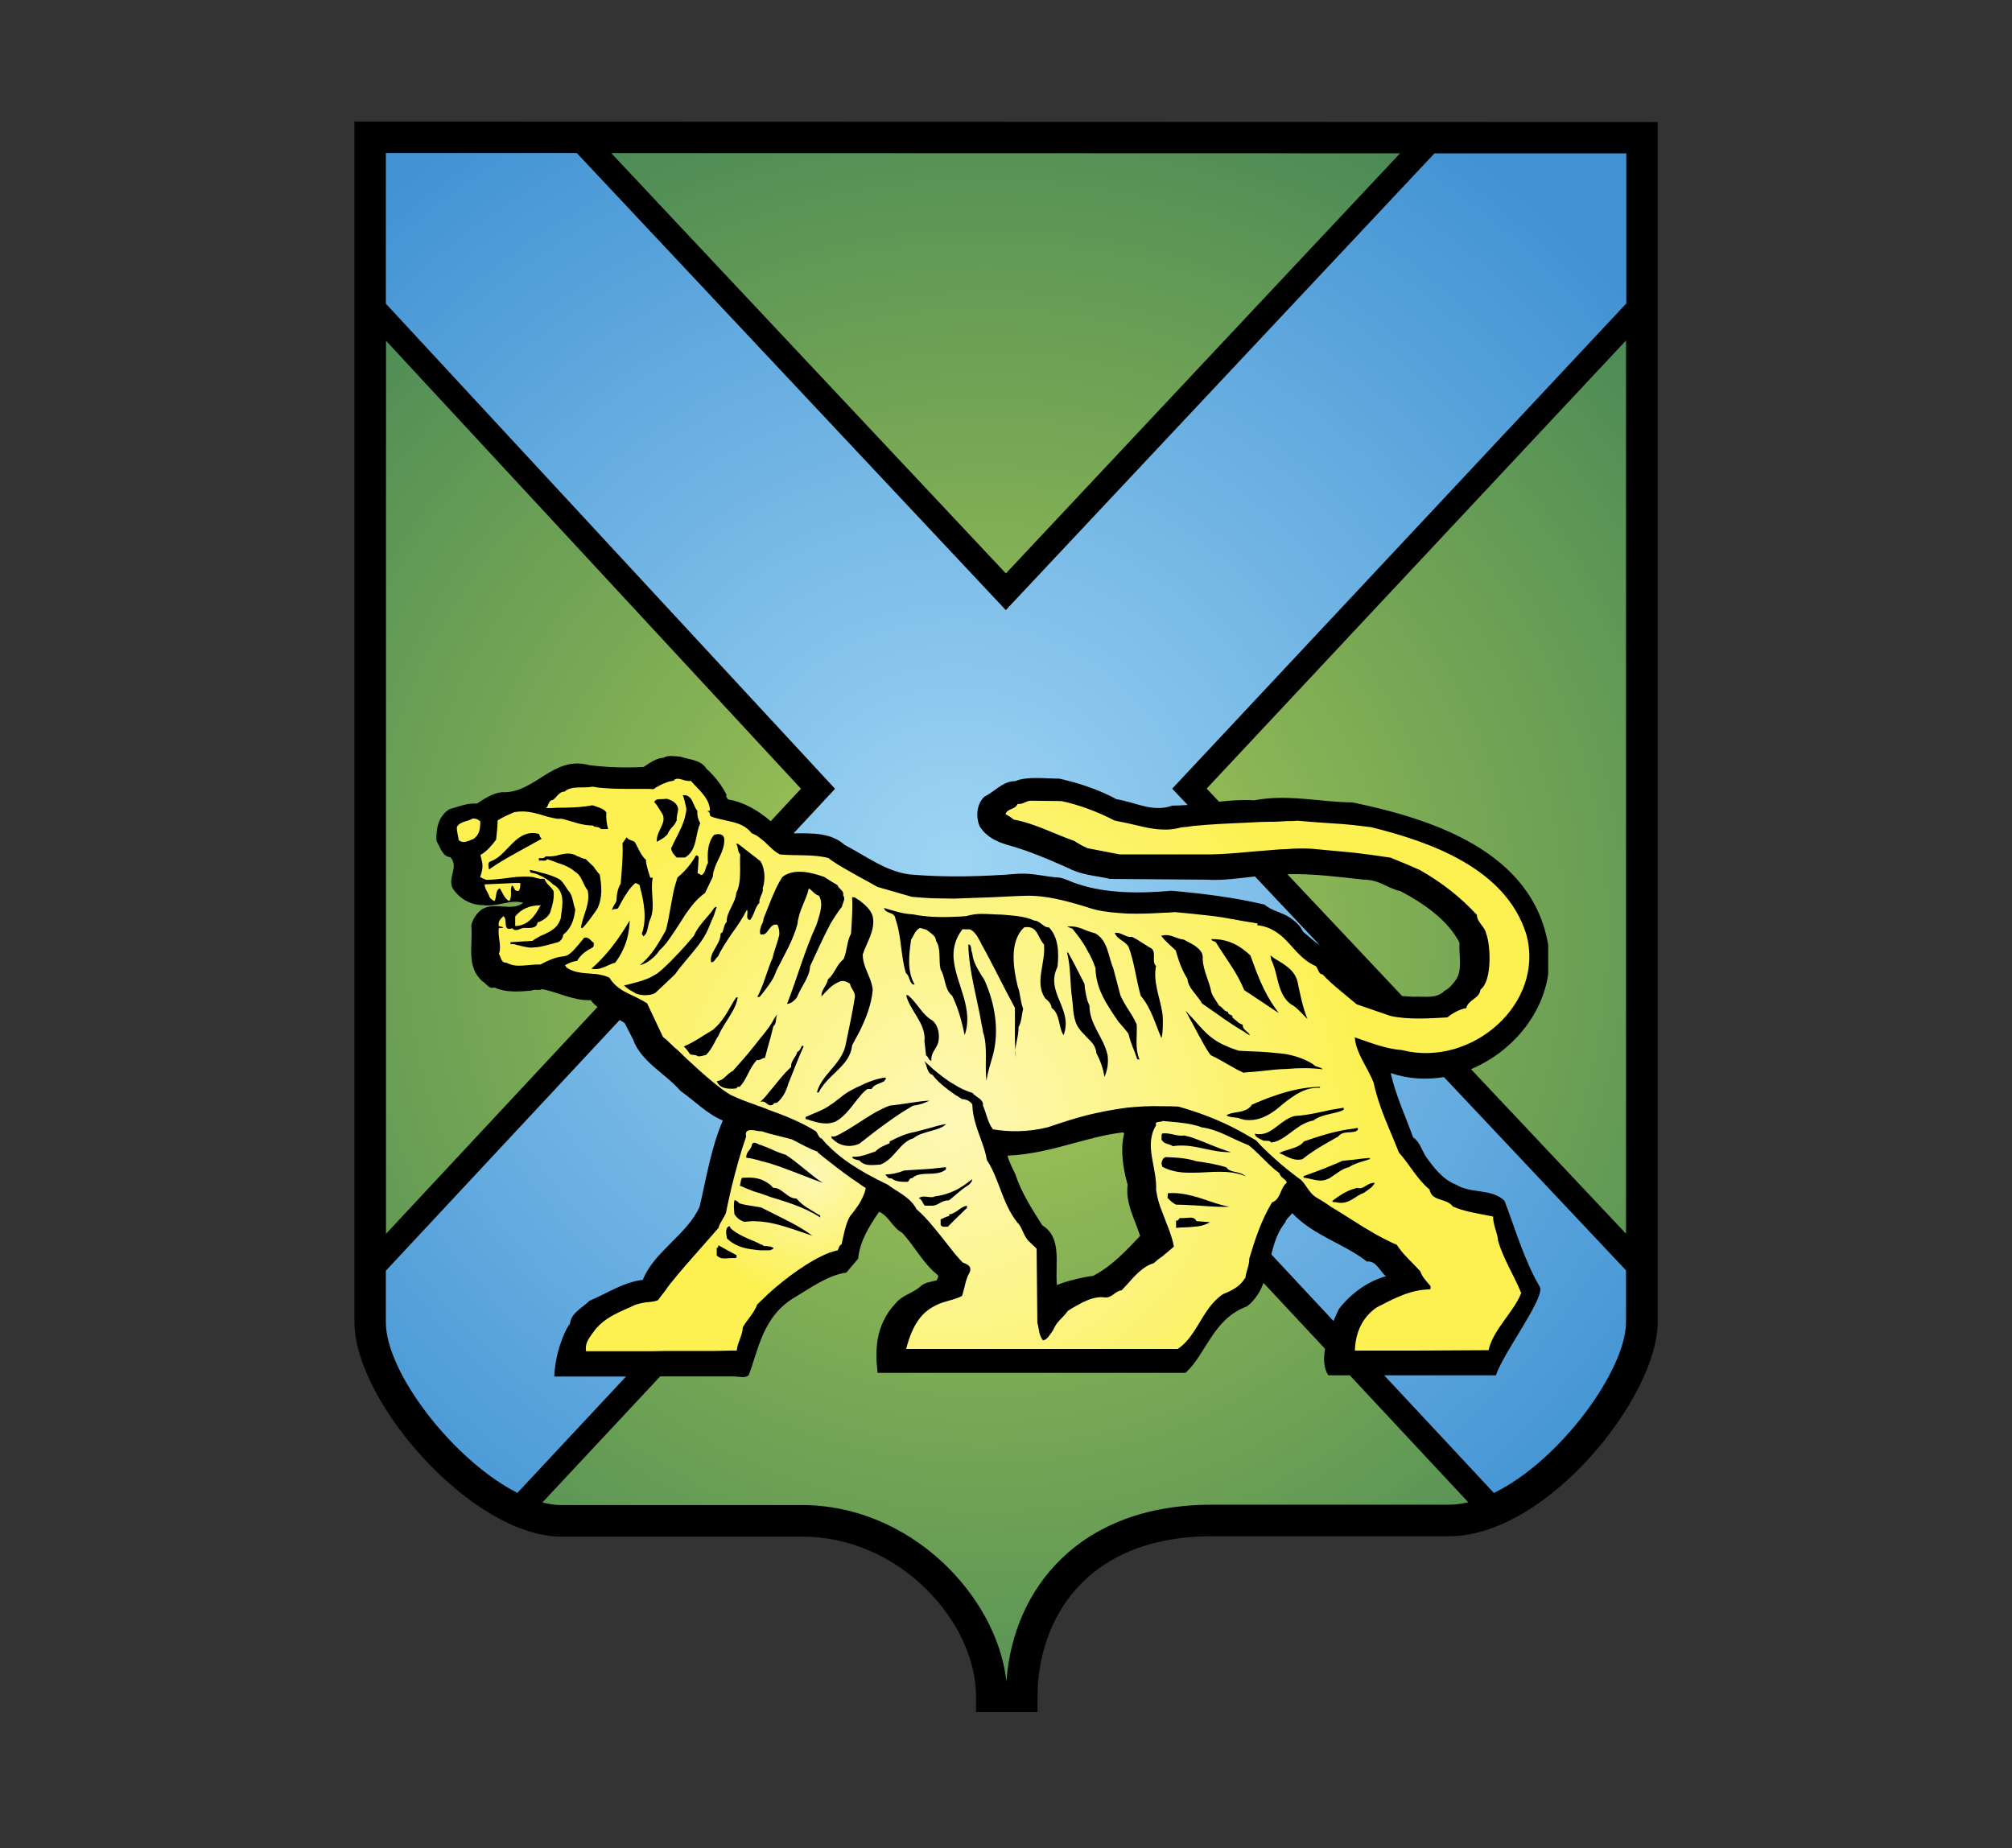<?xml version="1.0" encoding="UTF-8"?> <svg xmlns="http://www.w3.org/2000/svg" xmlns:xlink="http://www.w3.org/1999/xlink" id="Layer_1" data-name="Layer 1" viewBox="0 0 277.47 254.85"><rect x="0" y="0" width="277.47" height="254.85" fill="#333333" stroke="none"/><defs><style> .cls-1 { clip-path: url(#clippath); } .cls-2 { fill: none; } .cls-2, .cls-3, .cls-4, .cls-5, .cls-6, .cls-7, .cls-8, .cls-9, .cls-10 { stroke-width: 0px; } .cls-3 { fill: url(#radial-gradient); } .cls-11 { clip-path: url(#clippath-1); } .cls-12 { clip-path: url(#clippath-4); } .cls-13 { clip-path: url(#clippath-3); } .cls-14 { clip-path: url(#clippath-2); } .cls-15 { clip-path: url(#clippath-7); } .cls-16 { clip-path: url(#clippath-8); } .cls-17 { clip-path: url(#clippath-6); } .cls-18 { clip-path: url(#clippath-5); } .cls-4 { fill: url(#radial-gradient-2); } .cls-5 { fill: url(#radial-gradient-3); } .cls-6 { fill: url(#radial-gradient-4); } .cls-7 { fill: url(#radial-gradient-6); } .cls-8 { fill: url(#radial-gradient-5); } .cls-9 { fill: url(#radial-gradient-7); } </style><clipPath id="clippath"><rect class="cls-2" x="-8.78" y="-15.02" width="295.03" height="282.86"></rect></clipPath><clipPath id="clippath-1"><path class="cls-2" d="m51.04,182.32c0,9.61,15.1,27.41,26.38,27.41h33.2c14.91,0,26.13,13.14,26.13,24.17h4.17c0-11.18,7.16-24.22,26.24-24.22h32.66c11.86,0,26.62-17.75,26.62-27.36V18.99l-175.4-.05v163.39Z"></path></clipPath><radialGradient id="radial-gradient" cx="-6040.78" cy="-4174.26" fx="-6040.78" fy="-4174.26" r=".83" gradientTransform="translate(920445.09 -635817.58) scale(152.35 -152.35)" gradientUnits="userSpaceOnUse"><stop offset="0" stop-color="#adcc54"></stop><stop offset="1" stop-color="#488856"></stop></radialGradient><clipPath id="clippath-2"><path class="cls-2" d="m197.56,18.89l-58.85,62.71-58.89-62.71h-28.78v23.19l61.78,66.69-61.78,66.24v7.16c0,9.47,12.45,22.46,20.4,26.13l67.27-72.03,67.23,72.03c8.43-3.08,20.54-17.11,20.54-26.67v-6.62l-62.42-66.24,62.42-66.69v-23.19h-28.93Z"></path></clipPath><radialGradient id="radial-gradient-2" cx="-6040.08" cy="-4174.79" fx="-6040.08" fy="-4174.79" r=".83" gradientTransform="translate(904507.09 -624967.87) scale(149.73 -149.73)" gradientUnits="userSpaceOnUse"><stop offset="0" stop-color="#9ed5f4"></stop><stop offset="1" stop-color="#4192d3"></stop></radialGradient><clipPath id="clippath-3"><rect class="cls-2" x="-8.78" y="-15.02" width="295.03" height="282.86"></rect></clipPath><clipPath id="clippath-4"><path class="cls-2" d="m74.43,124.85c-1.33,0-2.5.44-3.38,1.52v1.32c1.67,0,2.74-1.37,3.38-2.65.05-.05.1-.14.14-.24-.05,0-.1,0-.14.05"></path></clipPath><radialGradient id="radial-gradient-3" cx="-2961.79" cy="-6432.82" fx="-2961.79" fy="-6432.82" r=".83" gradientTransform="translate(5823.31 -12363.49) scale(1.94 -1.94)" gradientUnits="userSpaceOnUse"><stop offset="0" stop-color="#fdf8b6"></stop><stop offset="1" stop-color="#fcf151"></stop></radialGradient><clipPath id="clippath-5"><path class="cls-2" d="m71.05,121.76l-4.21.19c0,.59.39,1.03.58,1.47.05.39.44.69.78.84.35-.64.05-1.47.74-1.76.35.59.64,1.42,1.28,1.76.49-.64.05-1.57.39-2.16.24.15.29.44.44.64.1.1.25.14.49.1.2-.29.25-.74.2-1.08h-.69Z"></path></clipPath><radialGradient id="radial-gradient-4" cx="-3501.17" cy="-6037.21" fx="-3501.17" fy="-6037.21" r=".83" gradientTransform="translate(8289.58 -14051.56) scale(2.35 -2.35)" xlink:href="#radial-gradient-3"></radialGradient><clipPath id="clippath-6"><path class="cls-2" d="m65.16,112.88c-.54.39-1.76.35-2.16,1.18,0,.69.2,1.23.25,1.72h-.05c.63.69,1.52.1,2.11-.1.59-.44.83-.98.88-1.62.05-.25.05-.54.05-.83h-.05c-.26-.22-.51-.36-.87-.36-.05,0-.1,0-.16,0"></path></clipPath><radialGradient id="radial-gradient-5" cx="-2964.8" cy="-6431.21" fx="-2964.8" fy="-6431.21" r=".83" gradientTransform="translate(5828.14 -12387.66) scale(1.94 -1.94)" xlink:href="#radial-gradient-3"></radialGradient><clipPath id="clippath-7"><path class="cls-2" d="m163.6,167.94c.34-.03.67-.07.95.01.2.1.35.2.44.44l1.86.14c-.69.44-1.47.59-2.31.64-.78.1-1.57.05-2.35.15v-1.03c.3.15.35-.24.54-.34.1.02.21.02.31.02.18,0,.36-.02.54-.04m-33.86.95v-.74c.44-.15.69-.39,1.18-.44v-.25c.25,0,.44-.1.64-.2.63-.29,1.08-.88,1.81-.98v.29l-1.81,1.76-.83.84c-.1-.01-.2,0-.31,0-.06,0-.12,0-.18,0-.22,0-.41-.04-.5-.3m34.81-2.65c-.78-.05-1.57-.1-2.35-.1-.44-.19-.78-.54-1.17-.93l.05-.64c1.27-.09,2.4.1,3.48.39,1.72.44,3.29,1.17,5,1.47-.29.02-.58.02-.88.02-1.32,0-2.72-.15-4.11-.22m23.88-2.72c.31-.2.65-.39,1.17-.37-.39.69-.84.88-1.52,1.38-.54.2-.98.49-1.42.78-.69.44-1.42.78-2.51.49-.19.05-.29,0-.44-.14.83-.64,1.91-1.38,2.94-1.67.2-.05.34-.1.49-.15.13.04.25.05.35.05.37,0,.63-.19.92-.37m-59.82,1.59c.15,0,.25-.05.34-.1.88-.1,1.77-.35,2.6-.73.88-.39,1.72-.98,2.5-1.62.1.3-.25.54-.39.74-.68.39-1.42,1.03-2.11,1.62-.24.2-.44.39-.69.54-.98,0-1.27.59-2.16.74h-1.13c-.35-.34-.35-.83-.84-1.03.36-.3.79-.24,1.22-.19.17.02.34.04.51.04.05,0,.09,0,.14,0m-6.47-3.14c.88,0,1.72-.19,2.6-.54,1.27-.1,2.6-.14,3.87-.25.64-.09,1.27-.14,1.87-.2v.3c-.5.44-1.18.54-1.87.59-1.03.05-2.11-.05-2.8.64-.39-.1-.34.39-.63.49-.84,0-1.62,0-2.21-.49-.05.01-.09.02-.13.02-.33,0-.57-.3-.7-.56m57.67.49v-.25c1.17-.44,2.5-.88,3.73-1.42.54-.2,1.08-.44,1.62-.69.5-.05,1.03-.1,1.52-.15.73-.1,1.47-.2,2.21-.25,0,.05.05.1.1.15-.69.25-1.57.44-2.3.78-.2.09-.44.2-.59.34-.98.2-1.72.89-2.55,1.42-.15.1-.34.2-.49.24-.3.14-.6.19-.91.19-.76,0-1.56-.32-2.32-.39m-19.47-1.47c-.05-.09-.1-.19-.1-.29-.05-.15-.05-.29,0-.44.05-.25.19-.54.54-.64,1.27.05,2.55.1,3.77.44.1,0,.2.05.29.1,1.42.2,2.99.44,4.32.88.39.74,1.72.49,2.5,1.12.05.05.1.1.15.1-.05,0-.1,0-.15-.05-2.35-.93-4.75-.44-7.11-.44-.16,0-.33,0-.49,0-1.3,0-2.55-.19-3.72-.8m-.1-3.68q-.05-.05-.05-.1c.05-.35-.05-.54.05-.74,0-.05.05-.05.1-.1.54-.05,1.01.05,1.47.15.49.11.97.22,1.52.14.44.1.84.19,1.22.34,1.72.59,3.48,1.47,5.25,1.96-1.86.05-3.48-.49-5.25-.78-.88-.15-1.81-.2-2.79-.05-.49-.35-1.18-.24-1.52-.84m17.26,2.31c-.34-.2-.69-.39-1.08-.49.34-.2.69-.35,1.08-.44.88-.29,1.82-.49,2.31-1.18,1.23-.44,2.45-.83,3.73-1.18,1.03-.24,2.06-.49,3.14-.59.2-.05.39-.1.59-.1v.24c-.14.2-.34.25-.59.3-.69.14-1.57-.1-2.16.68-.35.15-.64.35-.98.54-1.33.74-2.65,1.52-3.92,2.55-.21.05-.41.07-.6.07-.56,0-1.03-.19-1.51-.41m-59.97,0c.35,0,.64,0,.99-.05.73-.14,1.47-.44,2.21-.68.49-.54,1.27-.84,1.96-1.13v-.25c1.18-.59,2.16-1.08,3.53-1.32.83-.2,1.62-.44,2.4-.64.64-.2,1.23-.34,1.87-.44-.44.44-1.13.69-1.87.88-.93.29-1.96.49-2.65,1.08-1.91.54-2.6,2.89-4.56,3.63-.98.05-2.21.29-2.89-.58h-.05c-.34-.1-.93-.15-.93-.49m58.25-3.97c.59-.44,1.13-.88,1.72-1.23.35-.19.74-.39,1.13-.44,1.72-.1,3.28-.49,4.9-.84.59-.1,1.18-.19,1.76-.29v.29c-.54.29-1.13.39-1.76.54-.84.19-1.72.39-2.4.93-1.47.25-2.5,1.23-3.63,2.02-.54.39-1.08.74-1.72.93-.14,0-.29.05-.49.1-.11-.25-.4-.25-.68-.25-.21,0-.42,0-.54-.1-.39-.2-.98-.39-1.03-.88.22.05.42.07.62.07.83,0,1.49-.38,2.12-.85m-59.87.78c.93-.49,1.76-1.03,2.6-1.57,1.27-.83,2.55-1.67,4.16-2.3,1.72-.15,3.68-.59,5.5-.69-.73.35-1.32.59-2.25.69-2.5,1.42-5.05,3.38-7.4,5.24-1.28.59-2.75.35-3.68-.63-.19-.05-.19-.25-.19-.39.09.02.18.04.26.04.4,0,.69-.26,1.01-.38m55.75-1.91c-.19-.05-.39-.1-.59-.15-.59-.29-1.47-.1-1.96-.49.68-.44,1.72-.34,2.55-.69.39-.14.74-.39.98-.78,1.03-.44,2.06-.88,3.14-1.23.59-.2,1.13-.39,1.72-.54,1.42-.39,2.94-.64,4.51-.69v.15c-1.86-.1-3.19.78-4.51,1.76-.59.44-1.12.93-1.72,1.38-1.03.73-2.14,1.31-3.52,1.31-.19,0-.39-.01-.6-.04m-60.6-.15c0-.2.1-.34.25-.34.83-.39,2.3-.88,3.19-1.57.74-.44,1.67-1.32,2.4-1.76.54-.29,1.03-.59,1.62-.83,1.08-.54,2.21-.98,3.48-1.18.39.14-.05.29-.05.49-.59.34-1.42.44-1.77,1.08-.09.02-.19.02-.29.01-.13,0-.26-.01-.34.04-.39.29-.73.63-1.03,1.03-1.03,1.18-1.87,2.65-3.34,3.43-.2.1-.44.14-.69.2-.19.03-.38.05-.58.05-.96,0-1.96-.35-2.85-.64m-6.18-2.4c.44-.39.78-.78,1.12-1.23.98-1.12,1.82-2.35,3.09-3.53-.1-.83.69-1.33.83-2.06.39-.1.49-.63.69-.88l.2.1c-.78,1.72-1.42,3.43-2.11,5.15-.29.98-.69,1.87-1.52,2.6-.2.1-.49,0-.59.29-.25.15-.44.1-.59.05-.34-.19-.58-.59-1.12-.44h-.05q.05,0,.05-.05m-6.03-2.79c.93-.1,1.23-.83,2.01-1.32.05-.05.1-.05.15-.05.98-1.08,1.96-2.21,2.94-3.43.29-.39.64-.78.93-1.18.39-.44.74-.93,1.12-1.42.05-.05.05-.1.1-.15.39-.54.64-1.18,1.08-1.67-.29.49-.05,1.32-.54,1.62-.2.78-.39,1.62-.64,2.45-.2.64-.34,1.32-.54,1.96-.25-.05-.39.1-.59.2-.15.05-.29.14-.49.05-.15.15-.3.34-.44.54-.74.98-1.03,2.21-1.96,3.19-.25-.1-.39.1-.44.2-.25.05-.44.05-.69.05-.83,0-1.67-.14-2.01-1.03m68.16-3.58c-.29-.14-1.52-2.4-2.45-4.17-.69-1.23-1.18-2.21-1.08-2.01.39.44.74.84,1.08,1.18,2.01,2.3,2.89,3.28,6.28,4.37.29,0,.54.05.83.05,1.37.05,2.74.1,4.12.25.59.05,1.18.1,1.72.2,1.27.25,2.5.68,3.58,1.37.34.44.93.29,1.32.69-1.61-.2-3.23-.2-4.9-.05-.59,0-1.12.05-1.72.1-1.38.15-2.75.3-4.12.39-.05,0-.1,0-.14.05-1.57-.69-2.99-1.72-4.51-2.4m-70.85.1c-.2-.25-.74-.1-1.03-.29-.2-.3-.39-.59-.64-.84-.05-.05-.14-.15-.2-.2.05-.05.15-.05.2-.1,1.37-.59,2.45-1.42,3.83-2.21,0,0,.05-.05.1-.1,1.13-.98,1.81-2.21,2.45-3.33.2-.35.39-.69.64-1.03h.2c-.1.78-.44,1.47-.84,2.15-.59,1.03-1.37,2.06-1.81,3.14-.25.35-.44.74-.64,1.13-.29.54-.59,1.03-1.08,1.52-.32.04-.6.18-.93.18-.08,0-.16,0-.25-.03m31.53-.1l-.24-2.16h.05c.05-2.4-2.06-4.07-2.55-6.13h.25c1.27,1.03,1.96,2.7,3.38,3.49.05,0,.05.05.05.05.78.69.98,1.96.74,2.99-.15.49-.49.93-.74,1.42-.15.34-.25.69-.2,1.08-.39-.05-.39-.54-.74-.74m50.55-6.91c-.29-.15-.54-.39-.74-.59-1.12-1.23-1.27-2.89-1.72-4.42-.14-.44-.29-.88-.49-1.27l-.1-.59c.19.15.39.29.59.44.54.34,1.18.68,1.72,1.12.64.49,1.18,1.13,1.42,2.06.34,1.57.69,3.53,1.38,5.15-.69-.64-1.28-1.42-2.06-1.91m-27.07,6.57c-.05-.84-.59-1.47-1.23-2.06-.39-.44-.83-.83-1.13-1.27-.88-1.18-.79-2.75-.98-4.17-.3-2.1-.15-4.12-.69-6.33h.14c.74,1.27,1.47,2.8,2.26,4.32.05.74.2,1.52.39,2.25.1.25.2.54.3.78,0,2.6,1.96,4.32,2.5,6.82.14,1.13-.05,2.11-.44,2.99-.15-1.13-.59-2.31-1.13-3.34m-15.59-2.74c-.05-.35-.09-.69-.19-1.03-.64-3.82-1.77-7.35-1.86-11.17.54.05.29.83.54,1.17.1,1.23.69,2.11,1.33,3.19.14.19.25.39.39.63,1.37,3.14,2.06,6.72,1.13,10.3-.35,1.23-.73,2.36-.88,3.49-.29-2.06.2-4.56-.44-6.57m40.21-3.09c-1.42-.93-2.6-1.76-4.12-2.74-.05,0-.05-.05-.1-.05-.93-2.36-2.5-4.32-3.92-6.62-.15-.19-.54-.1-.64-.44,1.82-.05,3.34.54,4.66,1.61.25.2.49.39.74.64.88,2.45,1.82,5,3.38,7.21.2.25.35.49.54.73-.19-.1-.34-.24-.54-.34m-4.12,2.99c-2.01-1.13-3.92-2.6-5.93-3.97-.25-.49-.74-1.03-1.18-1.62-.44-.54-.78-1.13-.83-1.77-.78-1.23-1.23-2.55-1.62-3.92,0-.05-1.47-1.27-1.86-1.86-.1-.05-.1-.14-.1-.19h.1c1.17-.3,1.96.49,2.94.54.34.2.88.44,1.37.74.69.44,1.38,1.03,1.27,1.87.05,1.72.93,3.13,1.18,4.61.2.69.78,1.33,1.08,1.91.44.15.74.84,1.23.84,0,.59.68.24.63.83.49.29.88.88,1.42.93-.05.34.1.54.29.74.25.25.54.39.69.74-.25-.1-.44-.25-.69-.39m-14.37-5.05c-.63-2.21-.88-4.61-1.66-6.72-.05-.1-.1-.2-.2-.29-.54-.64-1.42-.83-1.72-1.67.68-.1,1.12.29,1.72.49.2.05.39.1.64.05.84.39,1.62.98,2.45,1.47,1.13.44.15,1.91.88,2.55-.44,2.1.49,4.21.84,6.32.05.34.1.74.1,1.13,0,.59,0,1.38-.1,2.11-.05.1-.05.24-.1.39-.83-1.91-1.42-4.17-2.85-5.83m-.49,8.72c-.35-1.12-.93-2.21-1.18-3.43-.05-.1-.1-.2-.2-.29-.35-.49-.88-1.03-1.23-1.47-1.57-2.31-3.09-4.46-3.14-7.35-.29-.88-.69-1.72-1.13-2.45-.54-1.08-1.27-2.01-2.06-2.99l-.73-.29c1.12-.14,1.96.25,2.79.59.39.14.73.25,1.08.34,1.76.93,1.81,3.24,2.5,4.81l.98,3.73c.29.64.59,1.18.93,1.72.49.74.93,1.42,1.32,2.3.1,1.62-.29,3.24.39,4.85l-.34-.05Zm-75.27-12.45c.24-.2.44-.44.69-.64,1.47-1.42,2.74-3.04,3.87-4.85l.34-.54.39-.64c-.05.93-.15,1.76-.39,2.6-.34,1.17-.88,2.25-1.62,3.23-.83.2-1.66.83-2.6.88-.25,0-.44,0-.69-.05m43.4.64c-.74-2.3-.59-5.05-1.47-7.55-.1-.98-1.33-.59-1.57-1.47,1.33.39,2.6.83,3.98.88.93.19,1.81.29,2.74.34.98.05,1.96.05,2.94,0,.59,0,1.13-.05,1.72-.1.64-.2,1.37-.3,2.11-.3.93,0,1.91.1,2.75.1,1.57.14,3.14.2,4.51.83.78,0,1.23.98,2.01.93,1.32,1.42,1.37,3.48,1.17,5.44-1.76,3.53,2.21,5.79.84,9.42-.74-1.03-.44-2.94-1.67-3.78,0-.49-.44-.98-.89-1.32-1.47-2.21.1-4.81-.14-7.4-.88-.93-.88-2.7-2.74-2.36-2.11,1.96-1.47,5.73-.88,8.18.34.79.34,2.01.74,3.04-.2.83-.2,1.76-.64,2.55.04,1.08-.37,2.13-.43,3.16.02.32.04.66.08.96-.08-.32-.1-.64-.08-.96-.14-1.84-.02-3.89-.07-5.85-1.71-3.14-2.94-5.78-4.56-8.68-.2-.44-.44-.83-.69-1.27-.68-.9-.94-.88-1.38-.86-.16,0-.35.01-.58-.03-.69.88-1.03,1.76-1.18,2.65-.1.63-.1,1.27,0,1.91.44,3.24,2.7,6.52,1.47,10.05-.35-1.62-.78-3.34-1.47-4.86-.1-.2-.15-.34-.24-.54-1.13-.93-.89-2.45-1.62-3.68-.29-1.23.1-2.89-.63-3.92,0-.35-.2-.64-.44-.84-.25-.24-.59-.44-.88-.69l-.88-.25c-.73.39-.84,1.08-1.23,1.62-.29,2.06-.59,4.36.49,6.18h-.25c-.54-.39-.39-1.03-.93-1.57m-37.22,2.85c-.44-.3-.93-.49-1.27-.79-.14-.1-.29-.24-.39-.34.1-.05.25-.1.39-.1.88-.24,1.81-.44,2.65-.78.54-.19,1.03-.49,1.52-.78.44-.34.84-.69,1.23-1.08.39-.35.78-.74,1.13-1.13.54-.54,1.03-1.08,1.52-1.62.39-.44.78-.93,1.18-1.37.64-1.52,1.86-2.45,2.75-3.78v-.05c.15-.05.24-.2.39-.15-.15.44-.25.79-.39,1.18-.29.64-.54,1.28-.83,1.96-.69,1.57-1.91,2.89-3.09,4.32-.49.59-.98,1.18-1.42,1.81l-.1.1-1.13,1.08-1.52,1.42c-.35.2-.78.29-1.22.29-.09,0-.18.01-.27.01-.4,0-.78-.09-1.11-.21m26.43-1.97c.14-.14.24-.24.34-.34.69-.79.93-1.76,1.81-2.45.49-1.13.44-2.45,1.03-3.53.1-1.67.25-3.58.14-5h.35c.2.15.44.29.69.44.73.59,1.57,1.27,1.81,2.21.39,1.91-.83,3.53-1.38,5.24,0,1.82,1.23,3.14,1.38,4.91-.2,2.06-.93,3.87-1.81,5.69-.35.64-.69,1.27-1.03,1.91-.2,1.96-1.66,3.09-2.99,4.41-.64.63-1.23,1.32-1.62,2.1h-.25c.3-1.18,1.08-2.1,1.87-3.04.93-1.08,1.87-2.21,2.11-3.63.44-2.16.93-4.32,1.27-6.57,0-.69-.59-1.12-.69-1.76-.39-.25-.88-.49-1.42-.29-.44.2-.88.44-1.27.78-.44.4-.84.83-1.23,1.27-.1-.88.74-1.47.88-2.36m-9.27-7.2c.14-.39.39-.69.39-1.18.24-.59.49-1.18.73-1.81.54-1.37,1.08-2.7,1.87-3.92,1.62-1.28,4.12-.59,5.78,0l.84.54.98.59c.15.54.93.69.78,1.42.39.44-.1,1.08-.15,1.52-.58.74-1.12,1.57-1.61,2.4-1.03,1.91-1.91,3.97-2.8,5.84-.05,1.47-1.22,2.79-1.76,4.17-.29.54-.88.98-1.42,1.03,1.37-3.48,2.4-7.31,4.07-10.93.35-1.23,1.03-2.75.35-3.98-.64-.2-.89-.69-1.42-1.03-.35,1.67-1.37,2.99-1.57,4.95-.63,2.31-1.86,4.32-2.89,6.38-.25.74-.59,1.37-1.03,1.96-.34.5-.73.99-1.12,1.48-.05.05-.1.14-.2.2h-.29c.2-.35.34-.69.49-1.03.44-1.03.74-2.06,1.12-3.09.15-.44.3-.83.49-1.22.24-1.13.64-1.97.93-3.19.05-.49-.05-.98-.24-1.42-.59-.15-.88.24-1.18.63-.29.39-.54.84-1.12.69h-.05c-.14-.39-.05-.69.05-.98m-33.84,2.36c-.25,0-.44-.05-.69-.05v-.24l.69-.05,2.35-.14c.29-.25.68-.44,1.03-.64.88-.39,1.76-.74,2.35-1.47.2-.25.35-.54.5-.93.14-1.32.68-3.23-.5-4.36-.14-.14-.29-.25-.48-.34-.59-.54-1.18-.98-1.86-1.27-.39-.2-.84-.35-1.27-.39-.15-.15-.15-.29-.1-.39.44.1.93.2,1.38.35.83.19,1.62.44,2.35.78.15.1.3.15.44.25.4.39.64.78,1.08,1.47.69.69.63,1.76.98,2.6-.15,1.32-.54,2.64-1.67,3.48,0,.44-.34.88-.69,1.03-.05,0-.1.05-.15.05-.78.2-1.57.44-2.35.59-.29.05-.59.1-.88.1-.1.01-.21.02-.31.02-.67,0-1.42-.24-2.19-.41m5.73-12.31c.93-.2,1.87-.49,2.75.1.39.1.73.35,1.18.4l1.13,1.08c.1.19.24.39.39.54.1.2.29.34.44.54.25,1.57.39,3.14-.3,4.61-.05.1-.1.14-.14.25-.59.78-1.27,1.86-2.01,2.55l-.15-.14c.29-1.72,1.32-3.29.93-5.1-.69-.84-.78-2.01-1.72-2.55-.69-.63-1.57-.98-2.51-1.27-.44-.2-.93-.34-1.37-.49-.1.24-.37.22-.63.2-.12,0-.24-.02-.35,0h-.15v-.34h.15c.29.05.64,0,.78-.25.15.01.29.02.44.02.39,0,.77-.05,1.13-.12m21.63,13.09c.39-.74.93-1.42.93-2.35.49-.14.34-1.13.83-1.57,0-.84.35-1.47.69-2.16.29-.59.59-1.18.64-1.86.78-1.52.44-3.58.54-5.35-.44-.39-.2-1.03-.58-1.42h.29l2.21,1.71.88.69q.05.05.05.1c.59.98.63,2.55.25,3.63.1.39-.1.73-.25,1.08-.1.29-.25.54-.2.93-.35.34-.54.83-.74,1.37-.15.35-.3.69-.54.99-.73-.1-.19-.99-.44-1.42-.59,1.18-1.33,2.26-2.11,3.33-.69,1.03-1.37,2.01-1.86,3.09-.25.2-.39.49-.59.69-.1.1-.25.14-.39.14-.1-.59.1-1.13.39-1.62m-13.44-6.86c.05-.84.15-1.67.59-2.35.15-1.81.35-3.97.25-5.59l.59-.83s0,.05.05.1c.2.29.69.34,1.03.54.49.78.78,1.76,1.57,2.5,0,.19,0,.34.05.54.15.68.39,1.47.54,1.91h.34c-.39,1.96.44,4.07-.39,5.84-.25.54-.25,1.22-.49,1.76-.1.2-.25.34-.39.49l-.24-.35c.74-2.01.3-4.46-.25-6.47,0-.35-.34-.44-.63-.54-.44.39-.84.83-1.13,1.32-.49.69-.88,1.47-1.27,2.16-.24.2-.64,0-.84.29.15-.63.44-.83.64-1.32m11.87-3.63c.49-.49.39-1.13.74-1.57-.1-1.32-.05-2.84.83-3.88.69-.24,1.42-.14,1.42.69,0,1.62-1.03,2.75-1.42,4.17-.1.3-.15.59-.15.88l-1.08,2.26c-1.13.79-1.91,1.82-2.7,2.94-.49.79-.98,1.57-1.52,2.36-.35.54-.74,1.08-1.13,1.62-.29.34-.58.68-.93.98-.39.63-1.08,1.27-1.81,1.71-.29.14-.59.29-.88.34.3-.25.59-.54.88-.83,1.08-1.13,1.91-2.6,2.65-3.92.05-.1.05-.2.1-.3.44-1.81.69-3.82,1.13-5.69.14-.44.25-.88.39-1.32.39-.35.79-.69,1.13-1.08.54-.59,1.03-1.27,1.42-1.96.2-.1.34.1.39.25l-.15,2.21c.12-.02.22.05.31.11.08.06.15.11.23.11.05,0,.1-.02.15-.07m-29.22-1.82c1.37-.49,2.3-1.91,3.43-2.89.88-.74,1.87-1.27,3.23-.88l.15.39.05.05.15.24c-.05.05-.15.1-.2.1-1.13.64-2.25,1.23-3.38,1.87-1.23.69-2.45,1.37-3.68,2.25,0-.29-.29-.98.25-1.13m23.59-6.67c-.39-.54-.59-1.08-1.03-1.47.15-.64,1.03-.34,1.62-.49h.05c.39.1.83.25,1.13.54.25.2.44.49.49.89-.05.54-.25.98-.2,1.56-.1.2-.2.39-.29.54-.35.44-.74.74-.93,1.28-.05.1-.14.19-.2.25-.39.39-.83.59-1.32.88-.15-1.53,1.52-2.6.69-3.98m1.76,5.83c-.24-.25-.39-.49-.49-.93.14-.34.34-.69.49-1.03.59-1.18,1.27-2.36,1.52-3.73.05-.24.1-.49.1-.73-.05-.15-.05-.29-.1-.44-.1-.49-.2-.93-.39-1.42h.39c1.03.25.98,1.42,1.62,2.16-.05.69.1,1.18.39,1.72-.69,1.42-.39,3.63-2.01,4.66-.05,0-.05.05-.1.05h-1.13c-.1-.1-.2-.2-.29-.29m0-10.44s-.1.1-.15.15c-.34.05-.69.1-.98.24-.63.2-1.23.54-1.81.93-.29-.05-.64-.05-.93-.05h-2.65c-1.47,0-2.84-.05-4.22-.2-.2-.05-.39-.1-.59-.1-1.27.25-2.89-.2-3.87.69-.39-.05-.69.24-.99.54-.19.25-.39.44-.59.59-.69.05-.59.93-.98,1.13.49,0,1.03,0,1.57-.05,1.67,0,3.29-.05,4.86-.34.15.05.35.1.59.2.44.14,1.03.34,1.32.78-.05.78.05,1.66.25,2.3h-.98c-.14-.2-.39-.25-.59-.29-.2,0-.39-.05-.54-.2-1.57,0-2.85-.59-4.27-.93h-.64c-.83-.14-1.57-.34-2.35-.59-1.03-.29-2.11-.54-3.38-.35-.05,0-.15,0-.25.05-.93.44-1.23.49-2.25,1.12.05.49-.2,2.6-.2,2.65-.59.78-1.27,1.62-2.16,2.11.25,1.18.49,1.42,0,2.94,0,.05,0,.1-.05.14h.05l.78.35c1.42,0,2.75-.25,4.07-.39.78-.05,1.57-.1,2.4,0,.29.1.63.2.98.25h.58c.35.84.93,1.03,1.28,1.72.1,1.03-.15,1.82-.39,2.65-.15.69-.83,1.23-1.47,1.52-.1.05-.25.1-.35.1-.1.93-1.13.78-1.86.78-.4,0-.78.34-1.18.29-.15,0-.29-.05-.44-.24-1.42.49-.59-1.23-1.23-1.67-.44.39-.78.79-.63,1.37.19.1.44.05.63.2-.2.1-.39.05-.63.05-.2,1.27.44,2.5,0,3.58.34.49.25,1.22,1.03,1.22.39.19.83.34,1.27.39.57.05,1.19,0,1.8-.06.54-.05,1.08-.1,1.58-.08h.05c1.08-.59,1.82-.84,2.3-.98,1.47-.35,1.28.34,3.73-2.7.63-.2.93.44,1.32.68,0,.2.05.49-.14.64-.84.44-1.62.93-2.16,1.87-.64.05-1.13.29-1.67.59.1.09.15.2.2.29,1.23.88,2.7.78,4.17.93.59.1,1.18.2,1.76.49.59.98,1.47,1.62,2.45,2.11.88.44,1.81.83,2.65,1.37q.05.05.1.05l2.2,4.66c.15.1.3.25.44.34.39.39.78.74,1.13,1.08.54.44,1.03.93,1.52,1.42,1.27,1.18,2.55,2.36,3.92,3.48.69.54,1.42,1.13,2.25,1.62.05.05.15.1.2.1,1.03.49,2.06.88,3.09,1.23.29.14.64.25.93.34.39.15.78.29,1.12.44,2.21.78,4.41,1.67,6.48,2.94.29.34.39.93.83,1.03.34.44.78.89,1.18,1.27,1.23,1.18,2.6,2.16,4.02,3,1.27.78,2.55,1.42,3.87,2.06,1.38,1.03,3.14,1.76,3.98,3.38.83.74,1.57,1.52,2.25,2.36,1.03,1.22,1.96,2.45,2.94,3.68.39.44.78.93,1.18,1.32.68.25,1.32.54.93,1.42-.54.83-.68,2.25-1.03,3.19-.34.2-.69.29-1.08.44-.93.29-1.96.49-2.94,1.08-1.42.78-2.8,2.31-3.68,5.79h37.46c.93-.64,1.57-1.42,2.16-2.31,1.18-1.72,1.96-3.68,3.92-5.15.35-.29,2.16-.63,3.19-2.3,0,0,.05,0,.05-.05.1-.88.54-1.67.54-2.65.79-2.65,1.67-5.35,3.14-7.75.15-.05.3-.14.39-.2.84-.63.78-1.81,1.62-2.5.05-.44-.89-.69-.98-1.32-.2-.15-.44-.35-.64-.49-1.32-1.13-2.45-2.46-3.63-3.38-.2-.05-.34-.15-.49-.2-1.96-.78-3.73-1.96-5.98-2.26-.35-.15-.74-.25-1.13-.34-1.37-.34-2.85-.39-4.26-.54t-.05.05c-.35.15-1.08-.05-.84.54-1.72,2.75.15,5.83,0,8.93.15,1.08.44,2.06.84,3.04.59,1.62,1.32,3.14,1.61,4.76-.69.64-1.18.98-1.61,1.37-.39.25-.74.54-1.18.93-1.42.39-2.6,1.72-3.63,2.89-.3.3-.54.59-.78.84-.93.1-1.38,1.13-2.36.98-.69-.1-1.52.05-2.36.39-.93.39-1.86.93-2.7,1.47-.93,1.27-1.42,1.27-2.06,2.7-.39.49-.74,1.28-1.37,1.37-.59-.73-.54-1.62-.78-2.45l-.1-10.2-.97-.93c-.79-.63-1.03-2.11-1.67-2.65-2.16-2.74-2.51-6.08-4.22-8.63-.14-.88-.39-1.67-.68-2.45-.59-1.72-1.28-3.28-1.33-5.24-.34-.49-.83-.69-1.43-.73-.34-.25-.73-.44-1.08-.69-1.03-.74-2.11-1.52-2.94-2.6t-.05-.05c-.79-.22-.72-1.39-1.15-1.91.39.34.82.69,1.2,1.08.93.78,1.91,1.57,2.94,2.15.83.54,1.72.93,2.55,1.18.35.49,1.03.69,1.28,1.13.14.19.19.34.14.59.49,1.08.64,2.31,1.38,3.29,2.21.39,4.95.39,7.6-.29,1.91-.64,3.68-1.23,5.44-1.67,1.82-.44,3.58-.78,5.49-1.03,1.52-.14,3.09-.25,4.81-.19.73,0,1.46,0,2.25.05.69.2,1.37.39,2.06.63,2.4.79,4.9,1.86,7.11,3.14.54.3,1.03.59,1.52.88.83.93,1.72,1.76,2.6,2.55.59.54,1.13.98,1.72,1.47.64.49,1.23.98,1.87,1.42.78.74,1.08,1.72,2.01,2.36.74.44,1.47.88,2.16,1.38,1.08.63,2.11,1.32,3.14,1.95,1.91,1.23,3.82,2.36,5.93,3.29.83,1.32,2.21,2.5,3.23,3.63.24.78.88,1.42,1.42,2.06-.05.15.1.35-.1.44-2.8.05-5.05,1.33-7.35,2.5-2.06,1.42-2.94,3.63-2.99,5.99l18.43-.1c.69-2.94,3.48-5.24,4.51-7.89-1.08-2.6-2.5-4.75-3.19-7.21-.1-1.17-.69-2.11-.69-3.33-1.86-.39-3.87-.64-5.54-1.38-.93-1.23-2.89-.63-3.23-2.35-1.72-1.42-2.8-3.53-4.22-5.1-1.32-3.38-2.74-6.13-3.48-9.61-.83-2.16-2.45-4.07-2.6-6.27,2.15.73,4.16,1.57,6.52,1.76,9.61,2.45,19.81-6.47,17.11-16.03-2.84-8.98-13.04-12.65-21.38-14.71-.79-.1-1.57-.2-2.4-.29-1.03-.1-2.06-.2-3.14-.25-1.52-.1-3.04-.2-4.56-.35-.49.05-.98.05-1.47.05-.59.05-1.12.05-1.72.09-1.38,0-2.75.05-4.12.14-2.35.1-4.75.2-7.11.44-.54.1-1.08.15-1.67.2-.88.25-1.76.34-2.64.29-1.62-.05-3.24-.54-4.81-.88-.59-.1-1.13-.24-1.72-.35-1.23-.63-2.45-1.18-3.78-1.66-1.13-.4-2.35-.79-3.58-1.03l-4.22-.05c-.63,0-1.08.54-1.81.44-.35.83-1.42.59-1.67,1.42.39.2.78.44,1.13.74,2.94.54,5.54,1.96,8.33,2.94.83.49.98.63,1.81.98.05.05.1.05.15.05l4.31.83h12.8c1.52-.05,2.99-.14,4.46-.29,1.37-.1,2.74-.25,4.12-.34.59-.05,1.13-.1,1.72-.1,1.13-.1,2.21-.1,3.38-.05.88.1,1.76.15,2.65.25,1.08.1,2.11.2,3.14.29,1.72.2,3.43.44,5.1.69,1.72.69,2.65,1.08,4.07,1.72,2.99,1.72,5.49,3.63,7.84,6.18,0,1.03,1.13,1.61,1.28,2.6.59,1.42.88,6.47-.79,7.7-.14,1.27-1.66,1.32-1.96,2.55-.88.15-1.82.64-2.6,1.28-2.45.14-5.39.34-7.84-.2l-4.71-1.62c-.1-.1-.24-.25-.39-.34-1.03-.88-2.11-1.72-3.14-2.65-.39-.35-.78-.74-1.13-1.13-.59,0-.59-.78-.93-1.13-1.82-.78-2.8-2.21-3.98-3.43-.49-.54-1.08-1.03-1.72-1.42-.64-.39-1.42-.69-2.36-.79v-.25c-.59-.1-1.18-.19-1.76-.29-.98-.19-2.01-.34-3.04-.54-1.27-.2-2.7-.34-4.07-.49-.88-.1-1.72-.15-2.55-.24-.59.05-1.18.1-1.76.1-1.57.1-3.24.15-4.81.1-1.52-.1-2.99-.2-4.36-.54-.35-.1-.74-.19-1.13-.34-2.74-.83-5.64-1.67-8.58-1.57-1.91.05-3.92.2-5.98.25-1.28.05-2.55.1-3.83.14-.98,0-1.96-.05-2.94-.05-.93-.05-1.91-.1-2.85-.2l-4.75-1.37c-.84-.49-1.67-.93-2.5-1.38-1.38-.78-2.75-1.52-4.02-2.4-.05-.1-.15-.14-.24-.2-2.06-.54-4.46-.29-6.67-.49-.59-.29-1.08-.74-1.57-1.23-.34-.34-.73-.69-1.12-.98-.29-.25-.59-.44-.93-.59-.1-.05-.2-.1-.3-.15-.73-.93-1.71-1.32-2.79-1.57-.78-.2-1.67-.35-2.45-.59-.15-.05-.29-.1-.44-.19-.1-.15,0-.59-.39-.64.06-.09.14-.09.22-.08.04,0,.09,0,.12-.01-.05-1.72-1.52-2.85-2.65-4.12-.25.05-.54,0-.78-.05-.35-.1-.71-.24-1.04-.24-.17,0-.33.04-.48.14"></path></clipPath><radialGradient id="radial-gradient-6" cx="-5994.29" cy="-4208.37" fx="-5994.29" fy="-4208.37" r=".83" gradientTransform="translate(420568.66 -295021.62) scale(70.14 -70.14)" xlink:href="#radial-gradient-3"></radialGradient><clipPath id="clippath-8"><path class="cls-2" d="m99.09,171.72l1.76.98.74.39c0,.15,0,.25-.1.39h-.64c-.74.05-1.57.2-2.01-.39v-1.03s.05.02.07.02c.13,0,.13-.24.18-.37m4.85.59c-1.13-.1-2.16-.39-3.09-1.03-.2-.14-.39-.29-.59-.48-.05-.39-.35-1.42.25-1.67.14-.05.2,0,.2.2.05.05.1.1.14.14.93.78,2.01,1.23,3.09,1.67.29.14.64.29.93.44.2.05.34.14.49.25.19,0,.44,0,.63.05.25,0,.44.1.69.2-.05.2-.34.29-.54.34h-1.27c-.29,0-.64-.05-.93-.1m-2.65-4.85c-.05-.49-.15-1.33,0-1.96.29,0,.49.25.69.44.63.19,1.32.29,1.96.39.34.05.64.1.93.15.1.05.2.05.25.1.29.15.59.3.88.44,1.91.98,4.22,2.01,6.03,3.38-1.81-.59-3.92-1.42-6.03-1.82-.34-.05-.73-.1-1.12-.14-.29,0-.64-.05-.93-.05-.44,0-.84.05-1.27.1-.54-.15-1.08-.54-1.38-1.03m4.7-2.5c-.39-.15-.73-.24-1.12-.39-.29-.09-.64-.2-.93-.29-.64-.25-1.27-.49-1.91-.78.1-.39.1-.79.29-1.08.59-.05,1.13-.05,1.62,0,.34.05.64.1.93.2.39.15.78.35,1.12.59.25.15.44.39.64.59,1.23-.05,1.87,1.47,3.19,1.47.98,1.13,2.11,1.62,3.28,2.35v.25c-2.25-1.46-4.71-2.15-7.11-2.89m0-4.61c-.39-.1-.73-.2-1.12-.29-.29-.1-.64-.2-.93-.25-.35-.1-.69-.14-1.03-.19-.05-.93.68-.98.78-1.86.1-.1.14-.15.25-.2.25-.05.64.2.83.29h.1c.39.15.78.3,1.12.44.78.35,1.52.69,2.36.93,1.76,1.13,3.43,2.8,5.1,3.87-2.36-.83-4.9-1.96-7.46-2.74m-3.09-3.68c-.79,2.25-1.47,4.75-2.06,7.16-.24,1.18-.54,2.3-.74,3.43-.29.69-.83,1.27-1.03,2.06-.25.25-.49.54-.69.78-1.32,1.52-2.65,2.99-3.92,4.46-.49.59-1.03,1.18-1.52,1.82-.39.44-.78.93-1.13,1.47-.34.44-.73.93-1.08,1.42-.49.2-1.08.25-1.67.29-.54.1-1.08.2-1.57.39-.39.2-.73.35-1.08.49-1.52.69-2.99,1.33-4.22,2.74t-.05.05c-.79,1.12-1.52,1.81-1.33,3.09h8.24l2.74-.05h6.57l2.45-.05h.78c.1-1.13.79-2.01.84-3.23.44-.74,1.03-1.42,1.47-2.11.2-.35.39-.64.49-.98.15-.15.29-.29.44-.44.34-.34.74-.69,1.12-1.08,2.4-2.16,5.59-4.56,8.48-5.69.39-.1.74-.25,1.08-.29.15-.29.2-.69.54-.83.3-1.33.5-2.65,1.13-3.83.44-.54.88-1.12,1.28-1.72.44-.74.78-1.47.93-2.21-.29-.2-.63-.39-.93-.64-1.38-.88-2.7-1.91-4.02-2.94-.59-.44-1.18-.93-1.72-1.37l.1-.05c-1.32-.44-2.4-1.12-3.63-1.72-1.08-.29-2.15-.54-3.24-.83-.29-.1-.63-.2-.93-.29h-.2c-.25,0-.59-.1-.93-.15-.1,0-.2-.01-.29-.01-.5,0-.86.15-.73.85"></path></clipPath><radialGradient id="radial-gradient-7" cx="-5791.57" cy="-4356.76" fx="-5791.57" fy="-4356.76" r=".83" gradientTransform="translate(121388.3 -91069.14) scale(20.94 -20.94)" xlink:href="#radial-gradient-3"></radialGradient></defs><g class="cls-1"><g class="cls-11"><rect class="cls-3" x="51.04" y="18.93" width="175.4" height="214.97"></rect></g><g class="cls-14"><rect class="cls-4" x="51.04" y="18.89" width="175.44" height="189.42"></rect></g><g class="cls-13"><path class="cls-10" d="m48.88,16.77v165.55c0,10.97,16.23,29.57,28.55,29.57h33.2c13.5,0,23.97,11.83,23.97,22.01v2.17h8.49v-2.17c0-10.18,6.31-22.06,24.08-22.06h32.66c13.54,0,28.78-19.26,28.78-29.52V16.83l-179.72-.06Zm144.2,4.37l-54.36,57.93-54.43-57.96,108.79.03ZM53.21,46.96l57.25,61.8-4.17,4.48c-1.74-1.48-3.67-2.64-5.92-3.01-.05-.24-.39-.44-.15-.59-.63-1.27-1.66-2.65-2.79-3.63-.78-1.27-2.36-1.23-3.58-1.67-.78-.05-1.72-.25-2.35.15-1.03.05-1.91.74-2.74,1.27-2.51.15-5.1.05-7.5-.25-5.05-1.38-7.5,3.97-12.06,3.73-1.32.15-2.35.88-3.43,1.57-1.37-.1-2.55.44-3.82.78-1.52,1.03-1.82,2.65-1.76,4.36.54.93.83,2.16,1.91,2.25,1.33,1.42-.69,3.09.54,4.61,1.03,1.32,2.45,2.01,4.07,2.01,1.96.25,3.58-.83,5.44-.34-1.47,1.27-3.92-.15-5.64.88-.78.54-1.32,1.38-1.52,2.26.25,2.84-.73,5.54,1.47,7.65.59.29.93,1.18,1.72.89,1.47.73,3.48.59,5.1.44.54-.25.98.05,1.47-.2,2.21.39,4.27,1.61,6.72,1.52.28.37.59.67.93.94l-29.17,31.28V46.96Zm0,135.36v-7.09l32.24-34.57c.24.13.48.27.7.42l1.18,2.3c1.03,2.99,4.51,4.71,6.52,7.06,1.96,1.37,3.68,3.19,5.83,4.07-1.61,3.77-2.25,7.8-3.19,11.87-1.72,3.87-6.28,6.18-7.84,10.1-2.74.34-4.9,1.87-7.35,2.89-.98.98-2.55,1.66-2.7,3.19-.74.83-2.06,4.12-2.16,7.26h9.89l-14.98,16.04c-8.75-4.44-18.14-16.54-18.14-23.54m147.48-47.08c-.39.49-.83,1.08-1.47,1.38-1.13,1.18-2.84.73-4.37.83-.49-.03-.99-.06-1.48-.1l-15.83-16.8c3.61-.11,7.16.4,10.64.76,2.06,0,3.14,1.18,4.95,1.57,3.09,1.62,6.57,3.98,8.14,7.11-.1,1.72.5,3.93-.59,5.25m-9.56,40.75c-2.49.69-4.79,2.35-6.46,4.49-.08.16-.4.8-.76,1.68l-8.57-9.18c.39-1.61.88-3.17,1.95-4.46,0-.34.59-.78.93-1.23,2.99,3.14,7.01,4.12,10.3,6.67,1.28-.15,1.76,1.32,2.6,2.01m-35.6-12.6c-.34,2.55,1.03,4.81,1.72,7.06-1.86,1.96-3.83,4.12-6.47,5.5-.84.1-1.77.29-2.7.54-.84.2-1.62.44-2.31.74-.25-3.09.73-6.57-2.01-8.24-1.42-2.25-2.89-4.51-3.72-7.06-.4-.83-.84-1.67-1.08-2.55,3.29-.15,6.28-.93,9.12-1.72,2.34-.62,4.54-1.24,6.83-1.49l.14.15c-.57,2.3-.14,4.88.48,7.07m44.28,44.12h-32.66c-18.55,0-27.41,11.84-28.32,24.22h-.04c-1.34-11.63-13.17-24.17-28.18-24.17h-33.2c-.83,0-1.7-.13-2.59-.36l16.24-17.38h10.09c.84,0,1.52.29,2.11-.15,1.33-3.34,1.86-8.14,6.42-10.79,2.21-1.33,4.61-3.04,7.06-3.38l1.62-1.91c.25-2.45,1.52-4.46,2.89-6.47,1.32.54,1.86,2.21,3.19,2.89,1.72,1.87,2.89,4.22,4.8,5.74.34.25.05.59-.05.83-.78.2-1.61.25-2.25.84-1.03.93-2.45,1.17-3.34,2.25-3.09,3.23-2.84,7.01-2.55,9.66h42.46c2.84-2.55,3.77-7.45,8.48-9.17,1.14-.89,1.81-2.01,2.28-3.23l8.48,9.08c-.23,1.39-.19,2.74.47,3.66h2.95l16.33,17.5c-.91.22-1.82.34-2.7.34m24.46-25.19c0,6.6-9.06,19.11-18.22,23.57l-15.13-16.22h15.41c.93-2.94,6.37-10.1,6.13-12.06-2.25-3.83-3.43-8.04-4.95-12.02-1.81-1.72-4.61-.93-6.67-2.21-1.82-.69-3.14-2.4-4.27-4.02-.49-.89-.83-1.96-1.66-2.5-1.08-2.99-2.4-5.78-3.09-8.87,2.44.82,4.94.95,7.34.55l25.11,26.65v7.13Zm0-12.18l-21.38-22.69c5.48-2.29,9.84-7.33,10.65-13.14v-3.97c-2.16-12.99-16.13-17.41-26.97-19.67-4.56-.05-8.97-1.18-13.58-.29-1.66-.1-3.26.02-4.85.19l-1.7-1.81,57.83-61.79v123.16Zm0-128.23l-62.58,66.86,2.12,2.25c-.69.05-1.39.09-2.11.09-2.7.98-5.15-.49-7.69-.88-1.91-1.03-3.87-1.76-5.93-2.35-.64-.15-1.28-.35-1.96-.49-1.96,0-4.42-.35-6.08.34-1.72,0-2.85,1.47-4.27,2.16-1.08,1.03-1.18,2.79-.64,4.07.88,1.42,2.31,2.11,3.78,2.55,3.19.88,5.84,2.06,8.73,3.34.14.1.29.14.44.2,1.62.68,3.43.78,5.05,1.17l13.29.1c2.33.15,4.49-.22,6.68-.44l8.94,9.48c-.81-.5-1.54-1.25-2.33-1.88-.34-.83-1.08-1.42-1.76-1.91-1.13-.78-2.45-.88-3.53-1.81-4.11-.98-8.43-1.52-12.84-1.91-4.27.39-9.02.39-12.9-.93-.2-.05-.39-.14-.59-.2-.64-.24-1.23-.54-1.91-.68-1.91-.1-3.63-.64-5.69-.54-4.8.39-10.05.54-15,.1-3.38-.44-6.03-2.55-8.98-4.07-1.87-1.7-4.47-1.61-7.04-1.6l5.72-6.14L53.21,41.87v-20.77h26.33s59.17,63.03,59.17,63.03l59.11-62.98h26.46v20.77Z"></path><path class="cls-10" d="m184.66,180.5s0,0,.01-.01c.03-.06.04-.07-.01.01"></path></g><g class="cls-12"><rect class="cls-5" x="71.05" y="124.8" width="3.53" height="2.89"></rect></g><g class="cls-18"><rect class="cls-6" x="66.83" y="121.76" width="4.95" height="2.5"></rect></g><g class="cls-17"><rect class="cls-8" x="63" y="112.87" width="3.23" height="3.59"></rect></g><g class="cls-15"><rect class="cls-7" x="66.14" y="107.35" width="147" height="78.89"></rect></g><g class="cls-16"><rect class="cls-9" x="80.65" y="155.82" width="38.79" height="30.51"></rect></g></g></svg> 